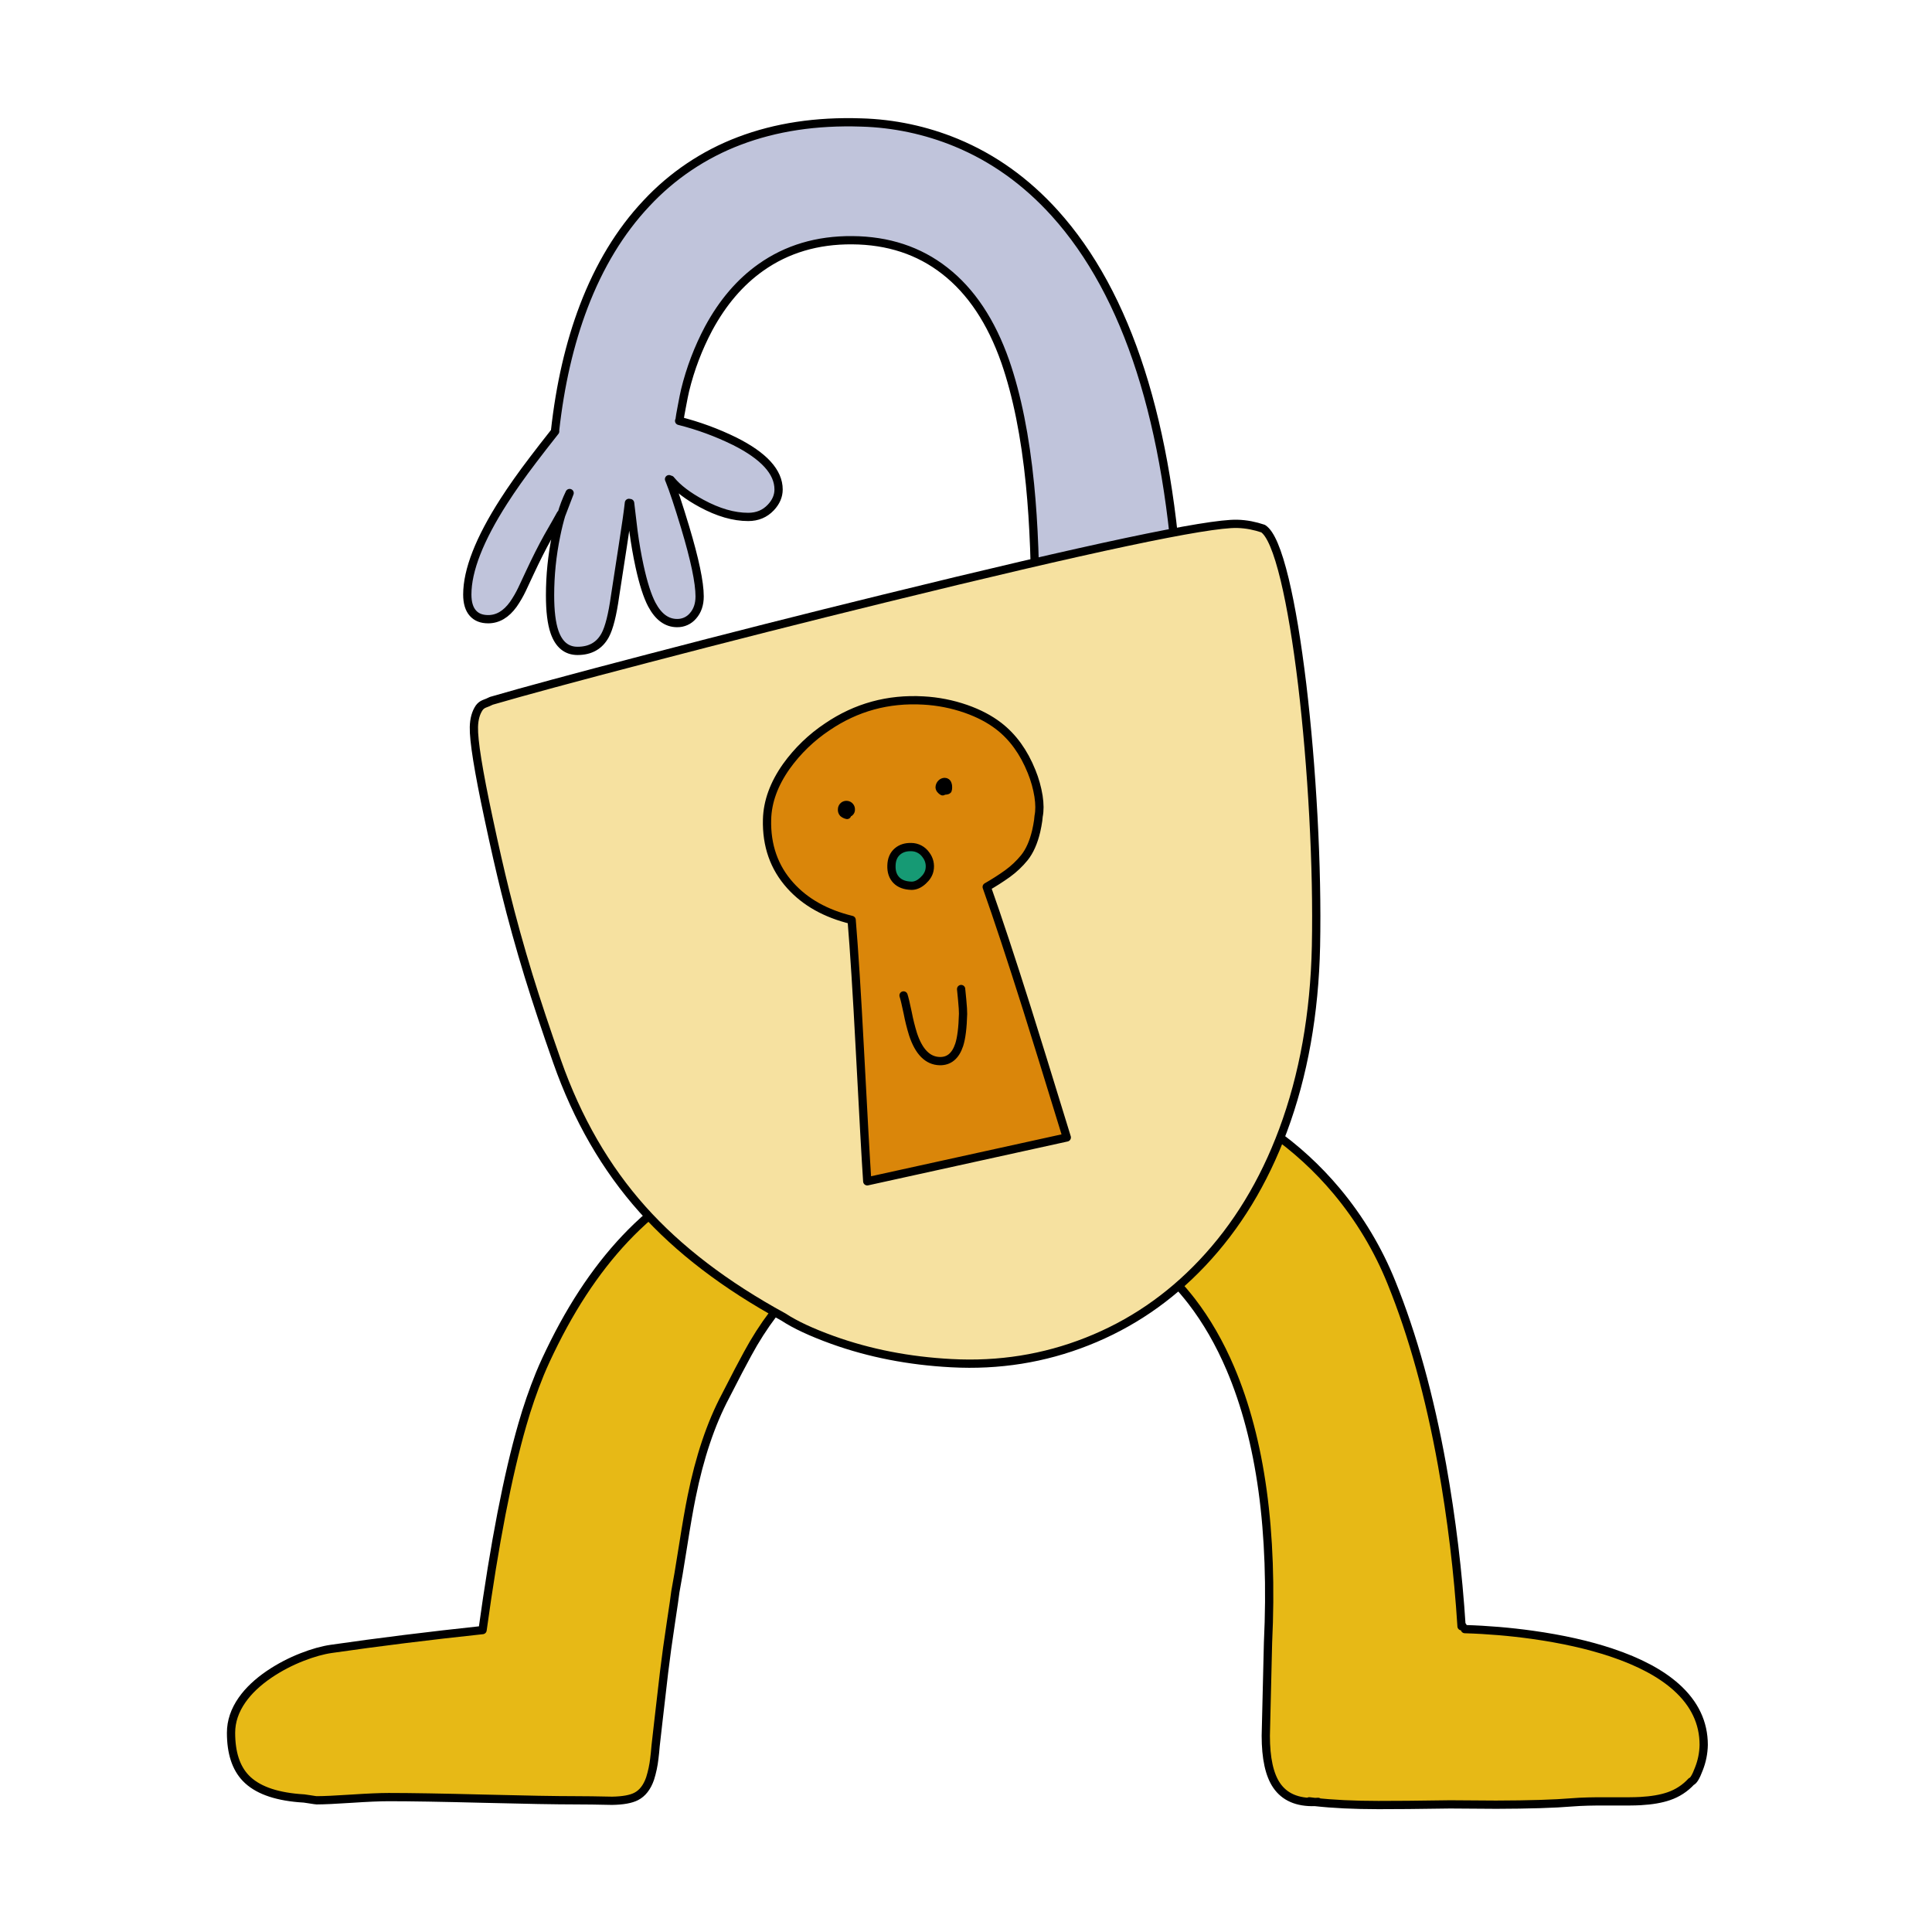 <svg width="351" height="351" viewBox="0 0 351 351" fill="none" xmlns="http://www.w3.org/2000/svg">
<path d="M292.708 300.208C288.558 298.828 283.79 297.76 278.404 297.004C274.333 296.437 270.235 296.091 266.126 295.969L265.529 295.451C264.904 285.655 263.727 275.901 262.003 266.237C259.726 253.614 256.663 242.553 252.816 233.052C250.388 227.006 247.021 221.381 242.839 216.383C239.382 212.248 235.392 208.589 230.973 205.503C227.628 203.127 224.027 201.134 220.237 199.561C217.315 198.363 215.113 197.744 213.633 197.705C211.793 197.662 208.799 199.888 204.65 204.381C203.164 205.991 201.805 207.602 200.573 209.212C199.431 210.707 198.861 211.577 198.862 211.82C198.862 214.657 200.258 217.974 203.051 221.773C205.006 224.437 207.519 227.181 210.59 230.006C212.731 231.963 214.702 234.099 216.483 236.389C219.229 239.954 221.58 244.037 223.538 248.638C229.058 261.624 231.335 278.234 230.368 298.467C230.099 309.381 229.964 315.004 229.964 315.338C229.964 319.417 230.618 322.42 231.926 324.347C233.369 326.472 235.693 327.482 238.899 327.375C238.545 327.337 238.198 327.297 237.864 327.252C238.209 327.297 238.554 327.337 238.899 327.375C239.089 327.375 239.28 327.362 239.473 327.35C239.28 327.362 239.089 327.371 238.899 327.375C242.131 327.74 245.973 327.925 250.427 327.93C253.269 327.937 257.612 327.897 263.455 327.809L271.818 327.866C277.798 327.851 282.407 327.709 285.645 327.438C287.292 327.304 289.455 327.246 292.135 327.266C295.068 327.289 297.038 327.27 298.044 327.209C300.088 327.094 301.794 326.801 303.163 326.329C304.735 325.8 306.148 324.881 307.27 323.658C307.659 323.543 308.119 322.776 308.651 321.357C309.202 319.968 309.498 318.491 309.524 316.997C309.524 313 307.874 309.515 304.574 306.544C301.765 304.021 297.81 301.909 292.708 300.208Z" fill="#E7B916"/>
<path d="M238.904 327.383C242.13 327.747 245.971 327.932 250.427 327.935C253.269 327.942 257.612 327.902 263.455 327.814L271.818 327.871C277.798 327.856 282.407 327.714 285.645 327.443C287.292 327.309 289.455 327.251 292.135 327.271C295.068 327.294 297.038 327.275 298.044 327.214C300.088 327.099 301.794 326.806 303.163 326.334C304.735 325.805 306.149 324.886 307.271 323.663C307.659 323.548 308.119 322.781 308.651 321.362C309.202 319.973 309.498 318.496 309.524 317.002C309.524 313.004 307.874 309.52 304.574 306.549C301.765 304.025 297.81 301.913 292.708 300.213C288.558 298.832 283.79 297.765 278.404 297.009C274.335 296.442 270.238 296.096 266.131 295.974M238.904 327.383C235.695 327.488 233.369 326.477 231.926 324.352C230.618 322.425 229.964 319.422 229.964 315.343C229.964 315.009 230.099 309.386 230.368 298.472C231.335 278.239 229.058 261.629 223.538 248.643C221.58 244.042 219.229 239.959 216.483 236.394C214.702 234.104 212.731 231.968 210.59 230.011C207.519 227.186 205.006 224.442 203.051 221.778C200.258 217.979 198.862 214.661 198.862 211.825C198.861 211.581 199.431 210.712 200.573 209.217C201.805 207.607 203.164 205.996 204.65 204.386C208.799 199.893 211.793 197.667 213.633 197.71C215.113 197.749 217.315 198.367 220.237 199.566C224.027 201.139 227.628 203.132 230.973 205.508C235.392 208.594 239.382 212.253 242.839 216.388C247.021 221.386 250.388 227.011 252.816 233.057C256.663 242.557 259.726 253.619 262.003 266.242C263.727 275.906 264.904 285.659 265.529 295.456M238.904 327.383C238.548 327.344 238.199 327.302 237.859 327.257M238.904 327.383C239.09 327.383 239.28 327.367 239.473 327.355M265.731 295.446H265.524" stroke="black" stroke-width="1.5" stroke-linecap="round" stroke-linejoin="round"/>
<path d="M44.006 308.821C42.656 310.741 41.981 312.74 41.981 314.818C41.981 318.451 42.877 321.198 44.669 323.059C46.624 325.088 49.837 326.296 54.307 326.682C54.933 326.702 55.557 326.77 56.172 326.884C56.978 327.014 57.43 327.079 57.529 327.079C58.841 327.079 60.953 326.982 63.865 326.787C66.777 326.593 69.029 326.496 70.621 326.498C74.544 326.498 80.308 326.594 87.911 326.787C95.515 326.981 101.061 327.078 104.549 327.079C106.314 327.079 108.534 327.108 111.208 327.167C113.177 327.136 114.638 326.873 115.59 326.377C116.727 325.79 117.566 324.711 118.109 323.139C118.485 321.951 118.745 320.729 118.884 319.491C118.975 318.788 119.05 318.02 119.11 317.19C119.127 317.061 119.31 315.46 119.66 312.387C120.051 308.954 120.385 306.075 120.661 303.751C120.988 301.021 121.397 298.051 121.887 294.838C122.355 291.771 122.627 289.89 122.703 289.195C123.014 287.585 123.482 284.801 124.108 280.842C124.699 277.059 125.216 274.085 125.66 271.921C127.108 264.743 129.158 258.651 131.811 253.646C133.592 250.154 134.935 247.587 135.839 245.946C137.205 243.412 138.763 240.986 140.497 238.688C141.138 237.843 142.133 236.643 143.483 235.088C144.717 233.667 145.603 232.583 146.14 231.836C147.895 229.393 148.772 226.834 148.771 224.158C148.801 222.266 148.351 220.397 147.463 218.726C146.863 217.615 145.956 216.455 144.743 215.248C144.731 215.232 144.718 215.218 144.703 215.206C144.551 215.054 144.393 214.901 144.227 214.746C144.192 214.707 144.168 214.66 144.154 214.609C143.485 214.083 142.382 213.658 140.844 213.334C138.992 212.947 137.397 212.78 136.058 212.834C129.192 213.13 122.419 216.477 115.74 222.875C110.009 228.369 105.002 235.389 100.717 243.936C99.62 246.131 98.746 248.019 98.095 249.602C96.869 252.615 95.807 255.693 94.914 258.821C92.256 267.996 89.848 280.443 87.69 296.162C77.95 297.197 68.79 298.335 60.211 299.577C58.629 299.807 56.861 300.302 54.908 301.061C52.801 301.88 50.793 302.93 48.92 304.194C46.821 305.617 45.183 307.159 44.006 308.821Z" fill="#E7B916"/>
<path d="M144.7 215.2L144.742 215.241C145.95 216.449 146.856 217.608 147.457 218.719C148.344 220.391 148.794 222.26 148.765 224.152C148.765 226.826 147.888 229.385 146.134 231.829C145.596 232.576 144.71 233.66 143.477 235.081C142.128 236.637 141.133 237.837 140.491 238.682C138.756 240.979 137.199 243.406 135.833 245.94C134.929 247.581 133.586 250.147 131.804 253.639C129.152 258.643 127.102 264.735 125.654 271.914C125.212 274.078 124.695 277.051 124.101 280.835C123.477 284.789 123.009 287.574 122.697 289.189C122.621 289.879 122.349 291.76 121.881 294.832C121.391 298.044 120.982 301.015 120.654 303.744C120.381 306.069 120.047 308.947 119.654 312.381C119.309 315.453 119.127 317.055 119.109 317.187C119.044 318.015 118.967 318.781 118.877 319.485C118.738 320.723 118.479 321.945 118.103 323.132C117.56 324.703 116.72 325.783 115.584 326.37C114.632 326.865 113.171 327.128 111.202 327.161C108.527 327.102 106.307 327.073 104.543 327.073C101.054 327.073 95.508 326.975 87.905 326.781C80.301 326.587 74.538 326.49 70.615 326.491C69.022 326.491 66.77 326.588 63.859 326.781C60.948 326.974 58.836 327.071 57.522 327.073C57.423 327.073 56.971 327.008 56.166 326.878C55.55 326.763 54.927 326.696 54.301 326.676C49.83 326.294 46.617 325.086 44.663 323.053C42.871 321.192 41.975 318.445 41.975 314.811C41.975 312.734 42.65 310.735 44 308.815C45.173 307.152 46.807 305.607 48.901 304.181C50.775 302.917 52.783 301.866 54.889 301.048C56.845 300.285 58.612 299.791 60.193 299.564C68.772 298.325 77.931 297.187 87.672 296.148C89.836 280.439 92.246 267.994 94.9 258.815C95.794 255.687 96.856 252.609 98.082 249.595C98.731 248.013 99.606 246.124 100.704 243.93C104.987 235.383 109.995 228.363 115.727 222.868C122.406 216.469 129.179 213.122 136.045 212.828C137.385 212.772 138.98 212.939 140.831 213.328C142.368 213.652 143.473 214.078 144.145 214.606C144.361 214.77 144.547 214.971 144.693 215.2C144.539 215.048 144.38 214.894 144.217 214.739C144.182 214.702 144.157 214.656 144.145 214.606" stroke="black" stroke-width="1.5" stroke-linecap="round" stroke-linejoin="round"/>
<path d="M156.449 22.256C148.306 21.983 140.931 23.099 134.324 25.607C127.886 28.042 122.099 31.935 117.417 36.979C112.671 42.027 108.88 48.272 106.042 55.715C103.495 62.392 101.758 69.929 100.832 78.325L100.863 78.365C99.292 80.353 97.952 82.078 96.844 83.541C94.773 86.258 93 88.769 91.525 91.071C87.106 97.965 84.897 103.613 84.897 108.014C84.897 109.51 85.236 110.637 85.914 111.398C86.56 112.129 87.485 112.495 88.69 112.495C90.44 112.495 91.963 111.594 93.26 109.791C93.863 108.921 94.394 108.003 94.849 107.047C94.915 106.918 95.402 105.876 96.31 103.922C97.387 101.609 98.458 99.489 99.525 97.561C100.617 95.667 101.4 94.287 101.873 93.421L102.002 93.454C102.385 92.12 102.882 90.821 103.487 89.572C102.882 90.821 102.385 92.12 102.002 93.454C101.657 94.619 101.339 95.905 101.05 97.313C100.315 100.877 99.944 104.507 99.944 108.146C99.944 111.021 100.215 113.246 100.758 114.82C101.555 117.108 102.949 118.252 104.94 118.252C107.26 118.252 108.933 117.302 109.96 115.402C110.677 114.088 111.277 111.705 111.761 108.251C111.901 107.261 112.369 104.222 113.166 99.136C113.747 95.401 114.115 92.81 114.272 91.363L114.489 91.395C114.623 92.468 114.828 94.179 115.103 96.53C115.393 98.715 115.762 100.838 116.209 102.897C116.886 106.003 117.629 108.317 118.436 109.84C119.627 112.079 121.155 113.199 123.022 113.199C123.57 113.209 124.114 113.097 124.614 112.871C125.114 112.644 125.557 112.31 125.912 111.891C126.717 110.982 127.119 109.801 127.119 108.347C127.119 105.817 126.239 101.625 124.48 95.771C123.274 91.775 122.327 88.928 121.638 87.231C121.614 87.169 121.59 87.11 121.566 87.058C121.59 87.115 121.614 87.174 121.638 87.231L121.857 87.158L121.945 87.262C123.143 88.716 124.983 90.115 127.466 91.459C130.485 93.096 133.313 93.914 135.949 93.914C137.607 93.914 138.974 93.344 140.05 92.203C140.992 91.202 141.463 90.11 141.463 88.925C141.463 85.754 138.804 82.835 133.487 80.166C130.261 78.579 126.876 77.337 123.389 76.46L123.501 76.057C123.519 75.836 123.645 75.11 123.881 73.878C124.14 72.484 124.339 71.494 124.48 70.907C125.432 66.998 126.869 63.224 128.756 59.671C131.303 54.955 134.466 51.261 138.245 48.588C142.961 45.247 148.49 43.6 154.833 43.647C161.367 43.691 166.969 45.537 171.64 49.185C176.434 52.915 180.106 58.426 182.657 65.718C184.777 71.84 186.272 79.282 187.142 88.045C187.848 95.153 188.16 103.416 188.079 112.835C188.309 117.172 189.587 120.554 191.913 122.981C194.287 125.461 197.622 126.774 201.919 126.919C206.139 127.058 209.365 124.869 211.597 120.35C212.504 118.476 213.164 116.492 213.559 114.448C213.933 112.709 214.152 110.94 214.213 109.162C212.428 76.921 204.907 53.45 191.652 38.748C186.447 32.984 180.466 28.706 173.71 25.914C168.226 23.657 162.377 22.417 156.449 22.256Z" fill="#C0C4DB"/>
<path d="M123.489 76.052C123.507 75.831 123.633 75.105 123.869 73.873C124.128 72.479 124.327 71.489 124.468 70.902C125.42 66.993 126.857 63.219 128.744 59.666C131.291 54.95 134.454 51.256 138.233 48.583C142.948 45.242 148.478 43.595 154.821 43.642C161.355 43.686 166.957 45.532 171.628 49.18C176.421 52.91 180.094 58.421 182.645 65.713C184.765 71.835 186.26 79.277 187.13 88.04C187.835 95.148 188.148 103.411 188.067 112.83C188.297 117.167 189.575 120.549 191.901 122.976C194.274 125.457 197.61 126.769 201.907 126.914C206.127 127.054 209.353 124.864 211.585 120.345C212.492 118.471 213.151 116.487 213.547 114.443C213.921 112.704 214.14 110.935 214.201 109.157C212.416 76.916 204.895 53.445 191.64 38.743C186.435 32.979 180.454 28.701 173.698 25.909C168.217 23.653 162.371 22.413 156.446 22.251C148.303 21.978 140.928 23.094 134.32 25.602C127.883 28.037 122.096 31.93 117.413 36.974C112.668 42.022 108.876 48.267 106.039 55.71C103.494 62.391 101.758 69.93 100.832 78.326M100.863 78.365C99.292 80.353 97.952 82.078 96.844 83.541C94.773 86.259 93 88.769 91.525 91.072C87.106 97.965 84.897 103.613 84.897 108.015C84.897 109.51 85.236 110.638 85.914 111.398C86.56 112.129 87.485 112.495 88.69 112.495C90.44 112.495 91.963 111.594 93.26 109.792C93.863 108.921 94.394 108.003 94.849 107.047C94.915 106.918 95.402 105.877 96.31 103.923C97.387 101.61 98.458 99.489 99.525 97.562C100.617 95.668 101.4 94.287 101.873 93.421M123.381 76.461C126.866 77.338 130.25 78.58 133.475 80.166C138.792 82.835 141.45 85.754 141.45 88.925C141.45 90.113 140.979 91.206 140.037 92.203C138.961 93.343 137.594 93.913 135.937 93.915C133.301 93.915 130.473 93.096 127.454 91.46C124.976 90.118 123.136 88.72 121.933 87.267L121.845 87.159M121.626 87.231C122.316 88.929 123.263 91.775 124.468 95.771C126.227 101.626 127.107 105.819 127.107 108.348C127.107 109.8 126.705 110.982 125.899 111.891C125.545 112.31 125.102 112.645 124.602 112.871C124.102 113.097 123.558 113.209 123.01 113.199C121.143 113.199 119.614 112.079 118.424 109.84C117.619 108.318 116.877 106.004 116.197 102.898C115.751 100.842 115.382 98.72 115.091 96.53C114.817 94.179 114.613 92.468 114.477 91.396M114.259 91.363C114.104 92.811 113.736 95.402 113.154 99.137C112.357 104.223 111.888 107.261 111.749 108.251C111.265 111.702 110.665 114.085 109.948 115.402C108.922 117.301 107.249 118.251 104.928 118.252C102.937 118.252 101.543 117.108 100.746 114.821C100.202 113.25 99.93 111.025 99.932 108.146C99.932 104.507 100.302 100.877 101.037 97.313C101.324 95.904 101.641 94.618 101.99 93.454M121.548 87.053C121.573 87.11 121.597 87.169 121.621 87.226M102.002 93.454C102.385 92.12 102.882 90.821 103.487 89.572L102.002 93.454Z" stroke="black" stroke-width="1.5" stroke-linecap="round" stroke-linejoin="round"/>
<path d="M233.4 105.298C232.113 99.981 230.805 96.892 229.477 96.031C228.74 95.783 227.988 95.583 227.225 95.433C226.416 95.277 225.594 95.188 224.77 95.167C219.384 95.028 197.952 99.565 160.475 108.777C146.291 112.259 132.051 115.87 117.757 119.61C104.449 123.087 94.951 125.656 89.264 127.318C88.85 127.53 88.424 127.716 87.987 127.875C87.615 128.023 87.292 128.275 87.059 128.602C86.452 129.501 86.132 130.658 86.098 132.073C86.034 134.505 86.919 140.026 88.755 148.635C89.863 153.844 90.871 158.272 91.781 161.919C93.03 166.979 94.451 172.108 96.044 177.304C97.481 181.969 99.206 187.159 101.22 192.874C104.889 203.305 110.055 212.249 116.719 219.706C123.23 226.994 131.77 233.519 142.34 239.282C144.444 240.672 147.425 242.063 151.283 243.455C157.967 245.856 165.151 247.258 172.836 247.661C181.473 248.13 189.693 246.819 197.496 243.73C205.419 240.608 212.39 235.862 218.411 229.49C224.691 222.849 229.585 214.815 233.094 205.387C236.824 195.372 238.821 184.202 239.084 171.878C239.229 164.712 239.07 156.842 238.608 148.269C238.156 139.916 237.481 131.956 236.583 124.39C235.641 116.582 234.58 110.221 233.401 105.308L233.4 105.298ZM175.476 128.79C177.795 129.603 179.777 130.641 181.424 131.905C184.002 133.886 186.001 136.65 187.423 140.197C188.007 141.633 188.426 143.13 188.674 144.66C188.89 146.086 188.895 147.299 188.689 148.3L188.61 149.075C188.517 149.712 188.398 150.35 188.255 150.988C187.775 153.017 187.062 154.627 186.115 155.818C185.226 156.914 184.197 157.888 183.055 158.717C181.832 159.591 180.565 160.402 179.259 161.146C181.255 166.76 183.701 174.146 186.597 183.304C187.931 187.539 190.339 195.323 193.82 206.657V206.964C192.081 207.448 189.412 208.086 185.812 208.877L174.463 211.372C170.733 212.265 167.886 212.933 165.922 213.373C162.425 214.16 159.71 214.65 157.777 214.843L157.568 214.632C157.314 210.886 156.867 202.909 156.228 190.699C155.69 180.506 155.192 172.655 154.734 167.144C150.018 165.994 146.303 163.909 143.587 160.889C140.647 157.626 139.24 153.622 139.366 148.876C139.451 145.649 140.618 142.442 142.868 139.255C144.899 136.419 147.429 133.977 150.335 132.047C155.555 128.504 161.359 126.914 167.747 127.277C170.38 127.413 172.982 127.918 175.474 128.779L175.476 128.79Z" fill="#F6E1A0"/>
<path d="M181.423 131.895C179.777 130.63 177.794 129.591 175.474 128.779C172.978 127.913 170.372 127.402 167.733 127.263C161.346 126.902 155.541 128.492 150.321 132.033C147.415 133.963 144.885 136.405 142.854 139.241C140.605 142.428 139.437 145.635 139.352 148.863C139.228 153.61 140.635 157.615 143.574 160.875C146.286 163.894 150.001 165.979 154.72 167.131C155.18 172.641 155.678 180.492 156.214 190.685C156.854 202.896 157.3 210.874 157.555 214.619L157.763 214.829C159.696 214.636 162.411 214.146 165.908 213.359C167.874 212.919 170.721 212.252 174.45 211.358L185.798 208.863C189.398 208.073 192.067 207.436 193.806 206.95V206.643C190.325 195.31 187.917 187.526 186.583 183.291C183.693 174.132 181.252 166.747 179.261 161.136C180.567 160.392 181.834 159.581 183.057 158.707C184.199 157.878 185.227 156.903 186.117 155.808C187.064 154.62 187.777 153.01 188.256 150.978C188.401 150.338 188.52 149.7 188.612 149.064L188.691 148.29C188.896 147.289 188.891 146.076 188.676 144.65C188.428 143.12 188.008 141.622 187.425 140.187C186.003 136.639 184.004 133.876 181.426 131.895H181.423ZM172.143 142.453C172.212 142.637 172.242 142.832 172.233 143.028C172.244 143.195 172.222 143.362 172.167 143.52C172.098 143.59 171.822 143.64 171.361 143.673C171.358 143.662 171.358 143.651 171.361 143.64L171.337 143.665C171.32 143.677 171.305 143.692 171.293 143.71C171.282 143.728 171.275 143.749 171.272 143.77C171.138 143.701 171.021 143.604 170.927 143.487C170.801 143.369 170.727 143.207 170.718 143.035C170.728 142.769 170.84 142.517 171.032 142.333C171.111 142.25 171.207 142.183 171.312 142.138C171.418 142.092 171.531 142.068 171.646 142.067C171.762 142.066 171.874 142.103 171.966 142.173C172.058 142.243 172.124 142.342 172.153 142.453H172.143ZM165.56 153.9C166.084 153.902 166.6 154.031 167.064 154.276C167.528 154.52 167.925 154.873 168.223 155.304C168.527 155.692 168.743 156.142 168.856 156.621C168.969 157.101 168.976 157.599 168.877 158.082C168.743 158.772 168.35 159.412 167.699 160.002C167.009 160.631 166.301 160.938 165.575 160.923C164.392 160.89 163.485 160.549 162.855 159.899C162.224 159.249 161.929 158.369 161.968 157.259C161.993 156.145 162.362 155.286 163.074 154.683C163.723 154.135 164.552 153.874 165.56 153.9ZM174.617 179.789C174.617 179.814 174.627 179.847 174.632 179.885C174.665 180.191 174.724 180.775 174.805 181.636C174.922 182.88 174.978 183.736 174.965 184.203C174.902 186.718 174.668 188.596 174.263 189.838C173.597 191.845 172.414 192.827 170.713 192.785C168.549 192.725 166.939 191.102 165.882 187.916C165.483 186.628 165.156 185.318 164.904 183.993C164.559 182.363 164.309 181.317 164.154 180.853C164.31 181.313 164.56 182.36 164.904 183.993C165.156 185.318 165.483 186.628 165.882 187.916C166.936 191.102 168.546 192.725 170.713 192.785C172.412 192.828 173.595 191.846 174.263 189.838C174.667 188.593 174.901 186.715 174.965 184.203C174.978 183.736 174.922 182.88 174.805 181.636C174.719 180.774 174.66 180.191 174.632 179.885C174.632 179.847 174.622 179.814 174.617 179.789ZM154.354 147.612C154.154 147.696 153.941 147.751 153.725 147.774C153.941 147.751 154.154 147.696 154.354 147.612C154.436 147.549 154.501 147.467 154.542 147.372C154.583 147.278 154.599 147.174 154.589 147.072C154.596 146.884 154.535 146.7 154.417 146.554C154.345 146.46 154.252 146.384 154.145 146.332C154.038 146.28 153.921 146.254 153.802 146.256C153.615 146.252 153.432 146.313 153.285 146.428C153.188 146.507 153.11 146.606 153.058 146.72C153.006 146.833 152.982 146.957 152.986 147.082C152.976 147.199 152.989 147.316 153.025 147.427C153.061 147.538 153.12 147.641 153.197 147.729C153.403 147.9 153.646 148.018 153.908 148.074C153.646 148.018 153.403 147.9 153.197 147.729C153.12 147.641 153.061 147.538 153.025 147.427C152.989 147.316 152.976 147.199 152.986 147.082C152.982 146.957 153.006 146.833 153.058 146.72C153.11 146.606 153.188 146.507 153.285 146.428C153.432 146.313 153.615 146.252 153.802 146.256C153.921 146.254 154.038 146.28 154.145 146.332C154.252 146.384 154.345 146.46 154.417 146.554C154.535 146.7 154.596 146.884 154.589 147.072C154.598 147.176 154.579 147.28 154.536 147.374C154.492 147.469 154.425 147.551 154.341 147.612H154.354Z" fill="#DA860A"/>
<path d="M168.211 155.304C167.913 154.873 167.515 154.52 167.051 154.276C166.587 154.031 166.071 153.902 165.547 153.9C164.539 153.875 163.711 154.136 163.061 154.683C162.35 155.286 161.981 156.145 161.955 157.259C161.929 158.374 162.224 159.253 162.842 159.899C163.472 160.548 164.379 160.89 165.562 160.923C166.294 160.938 167.002 160.631 167.686 160.002C168.336 159.41 168.729 158.77 168.864 158.082C168.964 157.599 168.957 157.101 168.844 156.621C168.731 156.141 168.515 155.692 168.211 155.304Z" fill="#169A74"/>
<path d="M164.153 180.848C164.309 181.308 164.559 182.355 164.903 183.988C165.155 185.313 165.482 186.623 165.881 187.911C166.935 191.097 168.545 192.72 170.712 192.78C172.411 192.823 173.594 191.841 174.262 189.833C174.666 188.589 174.9 186.71 174.965 184.199C174.977 183.731 174.921 182.875 174.804 181.631C174.718 180.769 174.659 180.186 174.632 179.88C174.632 179.842 174.621 179.81 174.616 179.784V179.685M153.895 148.059C153.633 148.003 153.39 147.884 153.184 147.714C153.107 147.626 153.048 147.523 153.012 147.412C152.976 147.301 152.963 147.183 152.973 147.067C152.969 146.942 152.993 146.818 153.045 146.705C153.097 146.591 153.175 146.491 153.272 146.413C153.419 146.298 153.602 146.237 153.789 146.241C153.908 146.239 154.025 146.265 154.132 146.317C154.239 146.369 154.332 146.445 154.404 146.539C154.522 146.685 154.583 146.869 154.576 147.057C154.586 147.159 154.57 147.263 154.529 147.357C154.488 147.452 154.423 147.534 154.341 147.597C154.141 147.681 153.928 147.736 153.712 147.759M89.265 127.322C94.954 125.659 104.451 123.089 117.758 119.614C132.051 115.874 146.29 112.263 160.476 108.781C197.953 99.569 219.385 95.032 224.771 95.171C225.595 95.192 226.417 95.281 227.226 95.437C227.989 95.587 228.741 95.787 229.478 96.035C230.808 96.896 232.116 99.984 233.401 105.301C234.578 110.215 235.639 116.576 236.582 124.384C237.479 131.951 238.154 139.91 238.607 148.263C239.067 156.836 239.226 164.705 239.084 171.872C238.819 184.197 236.822 195.366 233.094 205.381C229.585 214.812 224.69 222.846 218.41 229.483C212.389 235.854 205.418 240.601 197.496 243.723C189.692 246.811 181.472 248.122 172.836 247.655C165.15 247.251 157.966 245.849 151.283 243.449C147.424 242.055 144.443 240.664 142.339 239.276C131.769 233.512 123.229 226.987 116.718 219.7C110.055 212.242 104.889 203.298 101.219 192.868C99.207 187.154 97.482 181.964 96.043 177.298C94.45 172.098 93.029 166.97 91.78 161.912C90.872 158.269 89.863 153.841 88.754 148.628C86.914 140.023 86.028 134.502 86.097 132.066C86.131 130.652 86.451 129.495 87.058 128.595C87.291 128.269 87.614 128.017 87.987 127.869C88.424 127.713 88.851 127.531 89.265 127.322ZM193.812 206.647C190.331 195.313 187.923 187.529 186.589 183.295C183.695 174.134 181.253 166.748 179.262 161.136C180.568 160.392 181.835 159.581 183.057 158.707C184.199 157.878 185.228 156.904 186.118 155.809C187.065 154.62 187.778 153.01 188.257 150.978C188.402 150.339 188.521 149.701 188.613 149.065L188.692 148.29C188.897 147.29 188.892 146.076 188.676 144.65C188.429 143.12 188.009 141.623 187.426 140.187C186.004 136.64 184.005 133.876 181.427 131.896C179.781 130.63 177.798 129.592 175.479 128.78C172.982 127.913 170.376 127.402 167.738 127.263C161.35 126.902 155.546 128.492 150.325 132.034C147.42 133.963 144.889 136.406 142.858 139.241C140.609 142.428 139.441 145.636 139.356 148.863C139.232 153.611 140.639 157.615 143.578 160.876C146.29 163.895 150.005 165.98 154.724 167.131C155.184 172.641 155.683 180.493 156.218 190.685C156.858 202.896 157.305 210.874 157.559 214.619L193.812 206.647ZM171.354 143.636L171.33 143.66C171.312 143.672 171.297 143.687 171.286 143.705C171.274 143.724 171.267 143.744 171.264 143.765C171.13 143.696 171.013 143.599 170.919 143.482C170.794 143.364 170.719 143.202 170.71 143.03C170.72 142.764 170.832 142.512 171.024 142.328C171.104 142.245 171.199 142.179 171.304 142.133C171.41 142.087 171.523 142.063 171.638 142.062C171.754 142.061 171.867 142.098 171.959 142.168C172.05 142.238 172.116 142.337 172.146 142.449C172.214 142.632 172.245 142.827 172.235 143.023C172.247 143.19 172.224 143.357 172.17 143.515C172.101 143.585 171.825 143.636 171.364 143.668C171.361 143.658 171.361 143.646 171.364 143.636C171.364 143.587 171.355 143.554 171.355 143.539C171.355 143.496 171.397 143.475 171.476 143.475C171.443 143.536 171.4 143.592 171.35 143.641L171.354 143.636ZM165.566 160.919C164.382 160.885 163.475 160.544 162.845 159.894C162.215 159.244 161.919 158.364 161.958 157.254C161.984 156.14 162.352 155.281 163.064 154.679C163.714 154.13 164.543 153.869 165.55 153.895C166.074 153.897 166.59 154.026 167.054 154.271C167.518 154.515 167.916 154.868 168.214 155.3C168.518 155.687 168.734 156.137 168.847 156.616C168.96 157.096 168.967 157.595 168.868 158.077C168.733 158.767 168.34 159.407 167.689 159.997C167.003 160.63 166.294 160.939 165.562 160.924L165.566 160.919Z" stroke="black" stroke-width="1.5" stroke-linecap="round" stroke-linejoin="round"/>
</svg>
